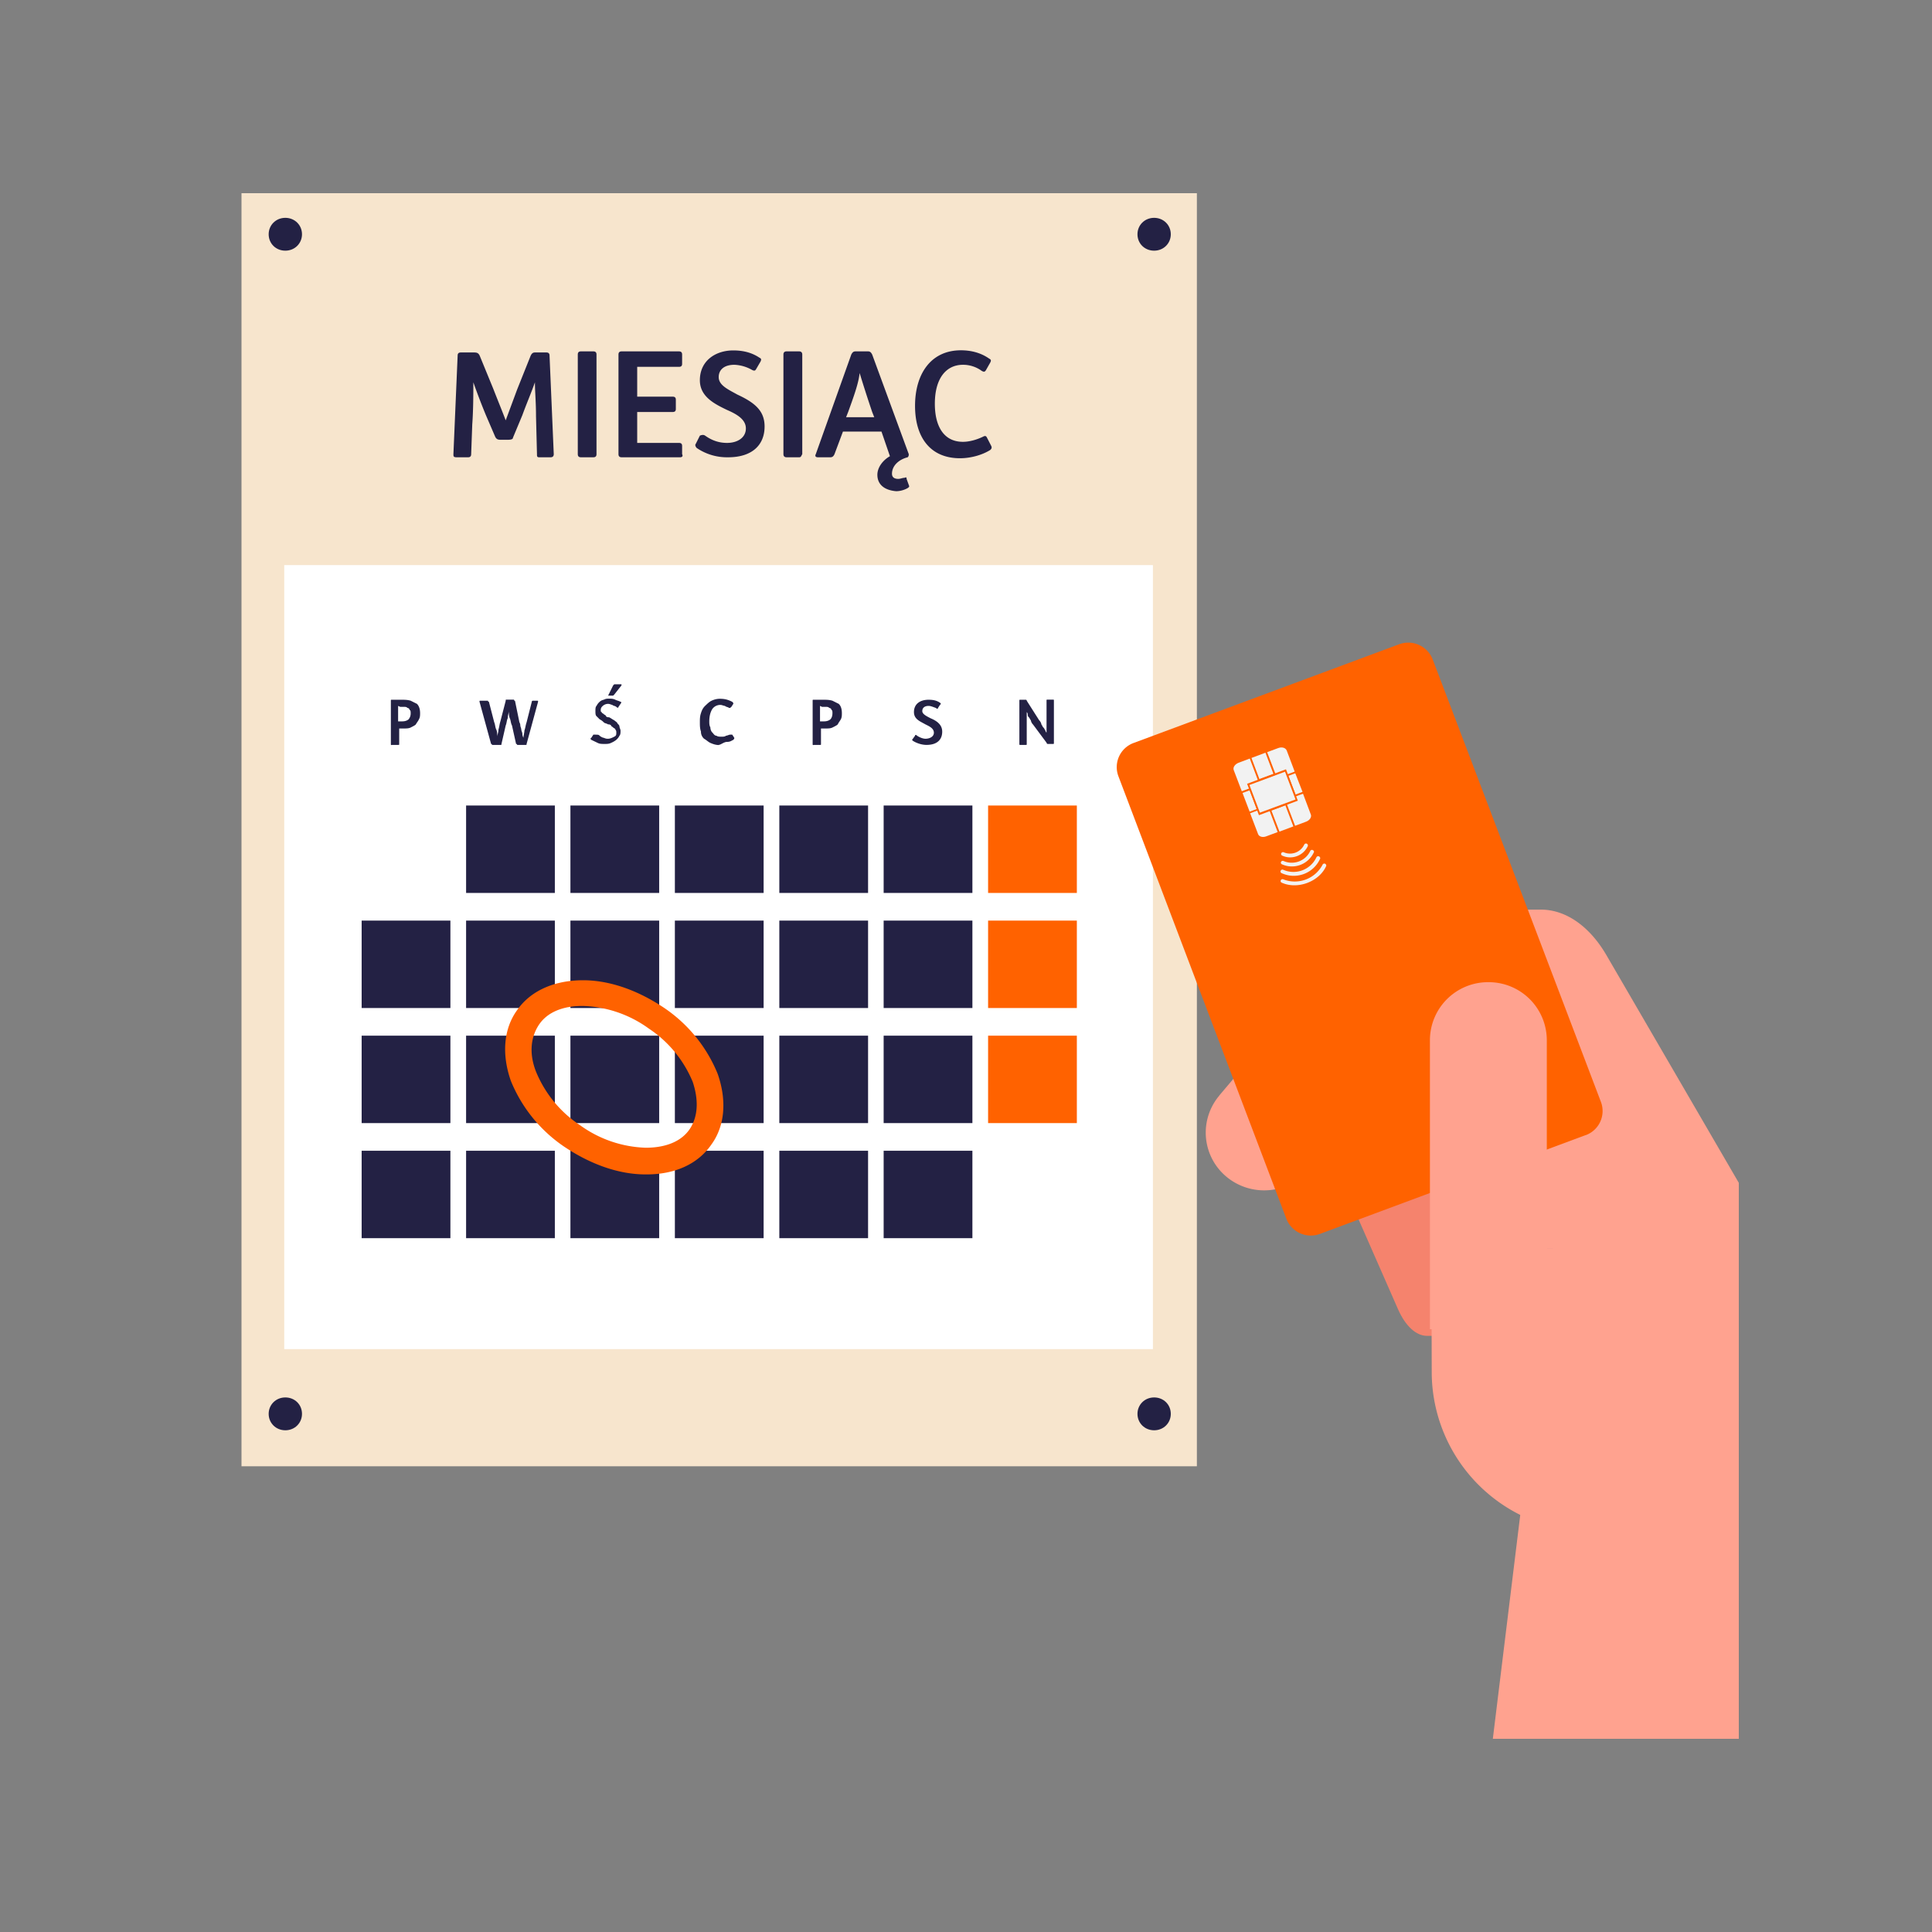 <svg xmlns="http://www.w3.org/2000/svg" fill="none" viewBox="0 0 160 160">
  <rect x="0" y="0" width="160" height="160" fill="#808080" stroke="none"/>
  <g clip-path="url(#a)">
    <path fill="#F7E5CD" d="M99.12 16H20v105.43h79.12V16Z"/>
    <path fill="#fff" d="M95.5 46.8H23.54v64.93h71.94V46.8Z"/>
    <path fill="#232144" d="M23.63 20.76c.78 0 1.38-.6 1.38-1.36 0-.76-.6-1.36-1.38-1.36-.78 0-1.38.6-1.38 1.36 0 .77.6 1.36 1.38 1.36Zm71.95 0c.78 0 1.38-.6 1.38-1.36 0-.76-.6-1.36-1.38-1.36-.78 0-1.38.6-1.38 1.36 0 .77.6 1.36 1.38 1.36Zm-71.95 97.69c.78 0 1.38-.6 1.38-1.36 0-.77-.6-1.36-1.38-1.36-.78 0-1.38.6-1.38 1.36 0 .76.6 1.36 1.38 1.36Zm71.95 0c.78 0 1.38-.6 1.38-1.36 0-.77-.6-1.36-1.38-1.36-.78 0-1.38.6-1.38 1.36 0 .76.6 1.36 1.38 1.36ZM45.94 66.71H38.6v7.24h7.35V66.7Zm8.65 0h-7.35v7.24h7.35V66.7Zm8.65 0h-7.35v7.24h7.35V66.7Zm8.65 0h-7.35v7.24h7.35V66.7Zm8.64 0h-7.35v7.24h7.35V66.7Z"/>
    <path fill="#FF6200" d="M89.18 66.71h-7.35v7.24h7.35V66.7Z"/>
    <path fill="#232144" d="M37.3 76.24h-7.35v7.24h7.35v-7.24Zm8.64 0H38.6v7.24h7.35v-7.24Zm8.65 0h-7.35v7.24h7.35v-7.24Zm8.65 0h-7.35v7.24h7.35v-7.24Zm8.65 0h-7.35v7.24h7.35v-7.24Zm8.64 0h-7.35v7.24h7.35v-7.24Z"/>
    <path fill="#FF6200" d="M89.18 76.24h-7.35v7.24h7.35v-7.24Z"/>
    <path fill="#232144" d="M37.3 85.77h-7.35v7.24h7.35v-7.24Zm8.64 0H38.6v7.24h7.35v-7.24Zm8.65 0h-7.35v7.24h7.35v-7.24Zm8.65 0h-7.35v7.24h7.35v-7.24Zm8.65 0h-7.35v7.24h7.35v-7.24Zm8.64 0h-7.35v7.24h7.35v-7.24Z"/>
    <path fill="#FF6200" d="M89.18 85.77h-7.35v7.24h7.35v-7.24Z"/>
    <path fill="#232144" d="M37.3 95.3h-7.35v7.24h7.35V95.3Zm8.64 0H38.6v7.24h7.35V95.3Zm8.65 0h-7.35v7.24h7.35V95.3Zm8.65 0h-7.35v7.24h7.35V95.3Zm8.65 0h-7.35v7.24h7.35V95.3Zm8.64 0h-7.35v7.24h7.35V95.3Zm-3.89-34.12c.35 0 .7-.17.7-.5 0-.35-.35-.52-.7-.69-.43-.25-.95-.42-.95-1.02 0-.68.52-1.02 1.21-1.02.43 0 .7.08.95.25.09.09.09.09 0 .17l-.17.26c0 .09-.09.09-.17 0-.26-.09-.44-.17-.6-.17-.35 0-.53.17-.53.43 0 .25.35.42.7.6.6.25.95.59.95 1.1 0 .68-.44 1.1-1.3 1.1-.43 0-.87-.17-1.13-.34-.08-.08-.08-.08 0-.17l.18-.25c0-.09.08-.09.17 0 .26.17.52.25.7.25Zm2.86-23.23c-2.43 0-3.72-1.7-3.72-4.34 0-2.63 1.3-4.6 3.8-4.6.95 0 1.73.26 2.34.69.17.08.17.17.08.34l-.34.6c-.1.17-.18.17-.35.08a2.62 2.62 0 0 0-1.56-.51c-1.38 0-2.33 1.1-2.33 3.23 0 1.79.69 3.15 2.33 3.15.52 0 1.13-.17 1.65-.42.17-.09.26-.09.34.08l.35.68c.08.17 0 .26-.09.34-.69.43-1.64.68-2.5.68Zm-6.84 1.37c0-.6.44-1.2 1.04-1.54l-.7-2.04h-3.19l-.7 1.87c-.08.17-.17.26-.34.26h-1.04c-.17 0-.26-.09-.17-.26l2.94-8.25c.09-.17.17-.26.35-.26h1.04c.17 0 .25.09.34.26l3.03 8.25c0 .09 0 .17-.09.26-.7.17-1.3.68-1.3 1.36 0 .34.26.43.52.43.18 0 .35-.09.52-.09.17-.08.17 0 .17.09l.18.5c.08.18 0 .18-.09.26a2 2 0 0 1-.95.26c-1.04-.09-1.56-.6-1.56-1.36Zm-2.42-5.2-.17.43h2.33l-.17-.43c-.43-1.27-.78-2.38-1.04-3.23-.08.85-.52 2.04-.95 3.23Zm-4.06 3.75h-1.04c-.17 0-.26-.09-.26-.26v-8.25c0-.17.09-.26.26-.26h1.04c.17 0 .26.09.26.26v8.25c-.1.17-.1.26-.26.26Zm-7.78-1.79c.6.43 1.2.6 1.81.6.86 0 1.56-.43 1.56-1.2 0-.76-.78-1.19-1.56-1.53-1.04-.5-2.25-1.1-2.25-2.46 0-1.62 1.3-2.47 2.77-2.47.95 0 1.64.25 2.16.6.17.08.17.16.09.33l-.35.6c-.09.17-.17.17-.34.09a3.23 3.23 0 0 0-1.47-.43c-.87 0-1.3.43-1.3 1.02 0 .68.78 1.02 1.55 1.45 1.47.68 2.25 1.36 2.25 2.64 0 1.53-1.03 2.55-3.02 2.55a4.45 4.45 0 0 1-2.6-.77c-.08-.08-.17-.25-.08-.34l.34-.68c.17-.08.35-.08.43 0Zm-2.08 1.79h-4.84c-.18 0-.26-.09-.26-.26v-8.25c0-.17.08-.26.26-.26h4.75c.18 0 .26.09.26.26v.77c0 .17-.08.25-.26.25h-3.46v2.47h2.94c.18 0 .26.08.26.25v.77c0 .17-.08.25-.26.25h-2.94v2.56h3.46c.18 0 .26.08.26.25v.68c.09.17 0 .26-.17.26Zm-7.18 0h-1.03c-.18 0-.26-.09-.26-.26v-8.25c0-.17.08-.26.26-.26h1.03c.18 0 .26.09.26.26v8.25c0 .17-.08.26-.26.26Zm-7.09-1.45h-.6c-.26 0-.35-.08-.44-.25l-.77-1.79a54.4 54.4 0 0 1-1.04-2.72c0 .85 0 2.3-.09 3.49l-.09 2.46c0 .17-.08.26-.25.26h-.96c-.26 0-.26-.09-.26-.26l.35-8.17c0-.17.09-.25.26-.25h1.12c.26 0 .35.08.44.25l1.12 2.73c.43 1.1.78 1.95 1.04 2.64l.95-2.56 1.12-2.8c.09-.18.18-.26.35-.26h.95c.17 0 .26.08.26.25l.35 8.17c0 .17-.09.26-.26.26h-.95c-.18 0-.18-.09-.18-.26l-.08-3.14c0-1.2-.09-2.05-.09-2.81-.26.76-.7 1.78-1.04 2.72l-.78 1.87c0 .09-.08.17-.43.17Zm-9.6 25.28c-.08 0-.08 0-.08-.1v-3.57c0-.08 0-.08.08-.08h.78c.26 0 .52 0 .78.08l.52.26c.17.17.26.43.26.77 0 .17 0 .34-.09.5-.08.18-.17.26-.26.43-.08.09-.26.17-.43.26-.17.08-.35.08-.6.08h-.35v1.28c0 .08 0 .08-.09.08h-.52Zm.52-3.24v1.28h.35c.26 0 .43-.09.52-.17a.76.76 0 0 0 .17-.51c0-.09 0-.26-.09-.26 0-.08-.08-.17-.17-.17-.09-.09-.17-.09-.26-.09h-.34l-.18-.08ZM43 59.74c0 .08.09.17.09.34 0 .08.08.25.08.34 0 .08.09.25.09.34 0 .08 0 .17.09.34 0-.17.08-.43.08-.6.09-.25.09-.42.18-.68l.43-1.7s0-.09.09-.09h.34c.09 0 .09 0 .09.09l-.95 3.49c0 .08 0 .08-.09.08h-.69s0-.08-.09-.08l-.34-1.53c-.1-.17-.1-.43-.18-.6-.08-.17-.08-.42-.08-.6 0 .18-.09.35-.09.6-.09.17-.09.43-.17.6l-.35 1.53c0 .08 0 .08-.09.08h-.69s0-.08-.08-.08l-.96-3.5c0-.08 0-.08.1-.08h.6s0 .09.08.09l.44 1.7c.08.17.08.43.17.6.08.17.08.42.08.6 0-.18.1-.35.1-.6.08-.26.08-.43.16-.68l.44-1.7c0-.1 0-.1.08-.1h.61s0 .1.08.1l.35 1.7Zm6.66 1.19c.09.08.26.17.34.17.18.08.26.08.35.08.17 0 .35-.08.52-.17.17-.08.17-.17.17-.34 0-.08 0-.17-.08-.25 0-.09-.09-.09-.18-.17-.08-.09-.17-.09-.17-.17-.09-.09-.17-.09-.26-.09-.09-.08-.26-.08-.35-.17a1.2 1.2 0 0 0-.34-.25l-.26-.26c-.09-.08-.09-.25-.09-.42 0-.17 0-.35.09-.43.09-.17.17-.26.26-.34a.66.66 0 0 1 .34-.17c.18-.09.26-.09.44-.09.17 0 .34 0 .52.09.17.08.26.08.43.17.08 0 .08.08 0 .17l-.17.25c0 .09-.1.09-.18 0-.08-.08-.26-.08-.34-.17-.09 0-.18-.08-.35-.08a.67.67 0 0 0-.43.17c-.09.08-.17.17-.17.34 0 .09 0 .17.08.17 0 .09.09.09.17.17.1.09.18.09.18.17.08.09.17.09.26.09.17.08.26.17.43.25.09.09.26.17.26.26.09.08.17.17.17.25 0 .09.09.26.09.34 0 .17 0 .34-.09.43-.08.17-.17.25-.26.34a1.8 1.8 0 0 1-.43.25c-.17.09-.35.09-.52.09-.26 0-.43 0-.6-.09l-.52-.25c-.09-.09-.09-.09 0-.17l.17-.26c.43 0 .43 0 .52.09Zm.7-3.32.42-.85.09-.09h.6v.09l-.6.76-.09.09h-.43Zm9.16 4.09c-.26 0-.52-.1-.7-.18-.17-.08-.34-.25-.51-.34a.77.77 0 0 1-.26-.6c-.09-.25-.09-.5-.09-.76 0-.25 0-.5.09-.76.08-.26.17-.43.34-.6.18-.17.35-.34.52-.42.18-.09.43-.17.7-.17.43 0 .69.08 1.03.25.09.09.09.09.09.17l-.17.26c-.1.08-.1.08-.18.08-.08-.08-.26-.08-.34-.17-.09 0-.26-.08-.35-.08a.8.8 0 0 0-.7.34c-.16.25-.25.6-.25 1.02 0 .17 0 .34.09.5 0 .18.08.35.17.43.09.09.17.26.34.26.1.08.26.08.44.08.08 0 .26 0 .34-.08.09 0 .26-.09.35-.09h.17l.17.26c0 .08 0 .08-.08.17-.17.08-.26.17-.52.17s-.52.25-.7.25Zm7.87 0c-.09 0-.09 0-.09-.1v-3.57c0-.08 0-.08.09-.08h.78c.25 0 .51 0 .77.08l.52.26c.18.17.26.43.26.77 0 .17 0 .34-.08.5-.1.18-.18.26-.26.43-.09.09-.26.17-.44.26-.17.08-.34.08-.6.08h-.35v1.28c0 .08 0 .08-.08.08h-.52Zm.52-3.24v1.28h.34c.26 0 .43-.09.52-.17.09-.09.17-.26.17-.51 0-.09 0-.26-.08-.26 0-.08-.09-.17-.18-.17-.08-.09-.17-.09-.26-.09h-.34l-.17-.08ZM85.55 60a.64.64 0 0 1-.18-.35c-.08-.08-.08-.17-.17-.25-.09-.09-.09-.17-.09-.26 0-.08-.08-.17-.08-.17v2.64c0 .08 0 .08-.09.08h-.43c-.09 0-.09 0-.09-.08v-3.58c0-.08 0-.08.09-.08h.44s.08 0 .08.08l1.03 1.62c.1.09.18.26.18.34.08.09.08.17.17.26.09.08.09.17.17.25 0 .09.09.17.09.17v-2.63c0-.1 0-.1.09-.1h.43c.09 0 .09 0 .09.1v3.48c0 .09 0 .09-.1.09h-.41s-.09 0-.09-.09L85.55 60Z"/>
    <path fill="#FF6200" d="M53.55 97.26h-.09c-2.24 0-4.58-.85-6.74-2.3a12.08 12.08 0 0 1-4.41-5.44c-.78-2.21-.6-4.34.52-5.87 1.12-1.62 3.11-2.47 5.45-2.47 2.24 0 4.58.85 6.74 2.3a12.08 12.08 0 0 1 4.41 5.44c.78 2.22.6 4.34-.52 5.87-1.12 1.62-3.02 2.47-5.36 2.47ZM48.2 83.31c-1.56 0-2.85.5-3.55 1.53-.69 1.02-.86 2.38-.26 3.91a9.78 9.78 0 0 0 3.64 4.43 9.78 9.78 0 0 0 5.44 1.87c1.65 0 2.94-.51 3.64-1.53.69-1.02.77-2.38.26-3.92a9.78 9.78 0 0 0-3.64-4.42 9.78 9.78 0 0 0-5.44-1.87h-.09Z"/>
    <path fill="#F5836D" d="M109.57 94.31h11.51v16.32h-2.9c-.9 0-1.78-.8-2.4-2.2l-6.2-14.12Z"/>
    <path fill="#FFA28F" d="m100.97 90.73 8.92-10.54.11.09a8.23 8.23 0 0 1 7.63-5.07h3.64v.15l6.34-.03c2.05 0 4.02 1.36 5.42 3.76l14.1 24.25L148 144h-24.37l4.97-40.58-7.4.03-.03-6.36H109.4V95.7l-1 1.17a4.88 4.88 0 0 1-6.81.6 4.75 4.75 0 0 1-.61-6.74h-.01Z"/>
    <path fill="#FF6200" d="m131.3 94.01-21.97 8.17a2.17 2.17 0 0 1-2.8-1.25L92.62 64.28a2.13 2.13 0 0 1 1.26-2.75l21.98-8.17a2.17 2.17 0 0 1 2.79 1.25l13.93 36.64a2.13 2.13 0 0 1-1.26 2.76Z"/>
    <path fill="#F2F2F2" d="m105.76 64.44-.82-2.15.92-.34c.3-.11.6-.03.7.2l.66 1.75-1.46.55v-.01Zm1.49 3.94-.8-2.1 1.46-.55.65 1.73c.08.21-.1.48-.4.59l-.91.34Zm-.8-1.68.66 1.74-1.15.43-.67-1.75 1.16-.43Zm-1.65-4.36.66 1.75-1.16.43-.66-1.75 1.15-.43Zm-1.3 3.11.58 1.55-.59.22-.59-1.55.6-.22Zm3.77-1.41.6 1.54-.58.22-.59-1.55.57-.21Zm-2.26 2.76.8 2.11-.94.35c-.3.12-.6.03-.68-.18l-.66-1.73 1.48-.55Zm-2.17-1.27-.67-1.76c-.08-.22.1-.48.4-.6l.93-.35.81 2.15-1.47.56Z"/>
    <path fill="#F2F2F2" d="M106.47 63.86 103.4 65l.9 2.36 3.07-1.15-.89-2.35Z"/>
    <path fill="#FF6200" d="m106.5 63.71-3.22 1.2.98 2.6 3.22-1.2-.98-2.6Zm-3.03 1.3 2.95-1.1.87 2.3-2.95 1.09-.87-2.3Z"/>
    <path fill="#F2F2F2" d="M108.3 69.96a.14.14 0 0 0-.08-.09.16.16 0 0 0-.21.08 1.3 1.3 0 0 1-1.7.63.16.16 0 0 0-.2.08c-.04.08 0 .17.08.2.8.37 1.75 0 2.11-.78.02-.04.02-.09 0-.12Z"/>
    <path fill="#F2F2F2" d="M108.8 70.48a.14.14 0 0 0-.08-.08.16.16 0 0 0-.21.07c-.38.83-1.38 1.21-2.22.83a.16.16 0 0 0-.2.08c-.04.08 0 .17.08.2a2 2 0 0 0 2.63-.98c.03-.04.03-.08 0-.12Z"/>
    <path fill="#F2F2F2" d="M109.31 71a.14.14 0 0 0-.08-.08.16.16 0 0 0-.21.08 2.1 2.1 0 0 1-2.75 1.03.16.16 0 0 0-.21.08c-.04.07 0 .17.08.2a2.39 2.39 0 0 0 3.18-1.18.12.12 0 0 0 0-.12Z"/>
    <path fill="#F2F2F2" d="M109.82 71.62a.15.15 0 0 0-.08-.09.16.16 0 0 0-.21.08 2.6 2.6 0 0 1-3.26 1.21.16.16 0 0 0-.2.08c-.04.08 0 .17.08.2 1.3.59 3.09-.08 3.67-1.36a.12.12 0 0 0 0-.12Z"/>
    <path fill="#FFA28F" d="M118.42 86.13a4.81 4.81 0 0 1 4.84-4.79 4.81 4.81 0 0 1 4.84 4.8v17.28l5.14-.02.1 23.45h-1.4a13.24 13.24 0 0 1-13.37-13.11l-.01-3.66h-.14V86.14Z"/>
  </g>
  <defs>
    <clipPath id="a">
      <path fill="#fff" d="M16 16h128v128H16z"/>
    </clipPath>
  </defs>
</svg>
